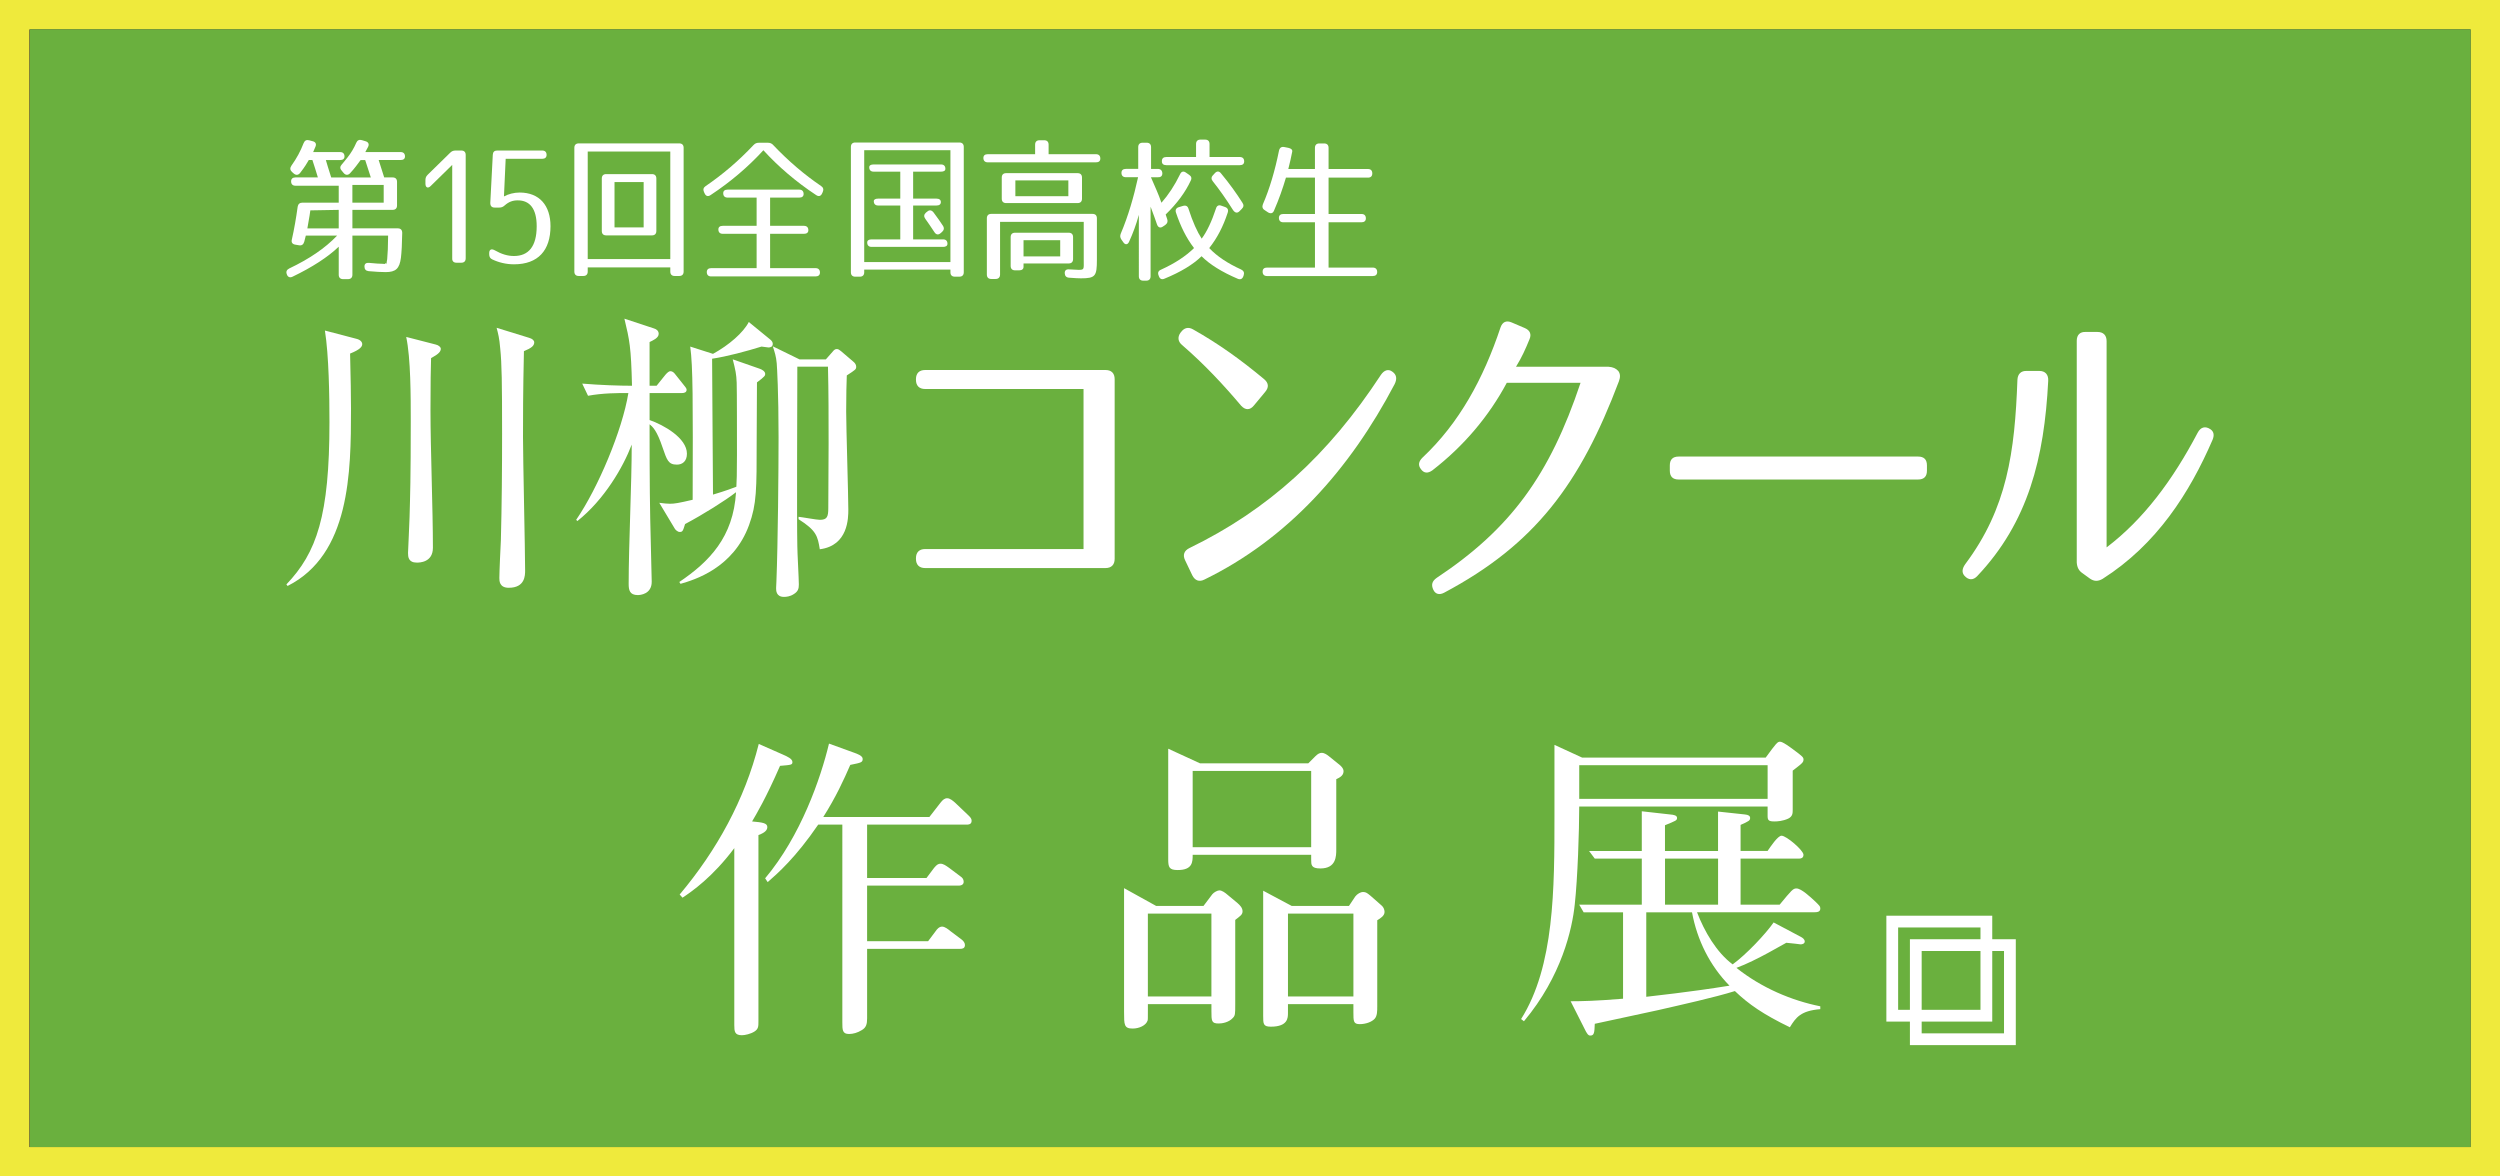 <?xml version="1.0" encoding="utf-8"?>
<!-- Generator: Adobe Illustrator 16.0.0, SVG Export Plug-In . SVG Version: 6.00 Build 0)  -->
<!DOCTYPE svg PUBLIC "-//W3C//DTD SVG 1.1//EN" "http://www.w3.org/Graphics/SVG/1.1/DTD/svg11.dtd">
<svg version="1.1" id="レイヤー_1" xmlns="http://www.w3.org/2000/svg" xmlns:xlink="http://www.w3.org/1999/xlink" x="0px"
	 y="0px" width="170px" height="80px" viewBox="0 0 170 80" enable-background="new 0 0 170 80" xml:space="preserve">
<rect x="0" y="0" width="170" height="80" fill="#333333" stroke="none"/>
<g>
	<g>
		<g>
			<path fill="#EFEA3C" d="M168,1v77H2V2h167 M170,0H0v80h170V0L170,0z"/>
		</g>
		<rect x="2.037" y="2" fill="#6AB03E" width="165.963" height="75.995"/>
	</g>
	<g>
		<g>
			<path fill="#FFFFFF" d="M20.411,11.756c-0.127,0.16-0.286,0.173-0.436,0.043l-0.119-0.106c-0.137-0.127-0.149-0.266-0.041-0.426
				c0.363-0.511,0.616-0.98,0.831-1.534c0.074-0.183,0.201-0.245,0.383-0.192l0.235,0.063c0.19,0.043,0.266,0.182,0.19,0.363
				c-0.041,0.105-0.095,0.234-0.159,0.374h1.834c0.192,0,0.297,0.105,0.297,0.297c0,0.16-0.104,0.245-0.297,0.245h-0.971
				c0.043,0.182,0.182,0.587,0.364,1.183h2.694c-0.138-0.448-0.267-0.841-0.383-1.183h-0.31c-0.191,0.256-0.404,0.564-0.726,0.906
				c-0.137,0.14-0.298,0.127-0.426-0.022l-0.139-0.169c-0.127-0.141-0.116-0.278,0.011-0.416c0.096-0.106,0.213-0.257,0.385-0.471
				c0.235-0.297,0.438-0.627,0.598-1.001c0.074-0.17,0.202-0.235,0.383-0.18l0.244,0.073c0.192,0.054,0.268,0.192,0.182,0.374
				l-0.193,0.363h2.399c0.192,0,0.299,0.105,0.299,0.297c0,0.16-0.106,0.245-0.299,0.245H25.75c0.054,0.182,0.192,0.587,0.375,1.183
				h0.574c0.192,0,0.299,0.106,0.299,0.298v1.61c0,0.191-0.106,0.297-0.299,0.297h-2.736v1.258h3.089
				c0.191,0,0.299,0.106,0.299,0.311c-0.011,0.757-0.043,1.311-0.087,1.683c-0.096,0.747-0.352,0.981-1.042,0.981
				c-0.279,0-0.674-0.021-1.153-0.064c-0.19-0.021-0.286-0.126-0.286-0.319c0-0.181,0.116-0.266,0.319-0.244
				c0.427,0.042,0.735,0.063,0.927,0.063c0.074,0,0.128,0.011,0.139,0.011c0.021-0.043,0.116-0.096,0.116,0.032
				c0-0.128,0.021-0.214,0.045-0.354c0.008-0.159,0.03-0.425,0.043-0.67c0.009-0.214,0.009-0.522,0.02-0.938h-2.428v2.664
				c0,0.19-0.109,0.298-0.3,0.298h-0.331c-0.192,0-0.299-0.107-0.299-0.298v-1.908c-0.734,0.703-1.802,1.396-3.133,2.036
				c-0.181,0.096-0.33,0.03-0.395-0.149v-0.011c-0.074-0.17-0.011-0.309,0.16-0.395c1.363-0.649,2.439-1.375,3.26-2.237h-2.13
				l-0.106,0.415c-0.055,0.192-0.171,0.277-0.354,0.245l-0.255-0.043c-0.202-0.031-0.286-0.16-0.234-0.351
				c0.159-0.703,0.288-1.449,0.395-2.229c0.031-0.18,0.14-0.276,0.319-0.276h2.473v-1.151h-2.941c-0.191,0-0.297-0.106-0.297-0.299
				c0-0.171,0.105-0.267,0.297-0.267h1.523c-0.129-0.448-0.266-0.841-0.373-1.183h-0.244C20.879,11.086,20.741,11.331,20.411,11.756
				z M23.033,14.271l-1.929,0.034c0,0-0.075,0.554-0.203,1.224h2.132V14.271z M23.962,13.782h2.129v-1.205h-2.129V13.782z"/>
			<path fill="#FFFFFF" d="M31.667,10.534v7.033c0,0.191-0.106,0.298-0.297,0.298H31.04c-0.192,0-0.299-0.106-0.289-0.298v-6.353
				l-1.459,1.43c-0.183,0.192-0.362,0.117-0.362-0.15v-0.246c0-0.149,0.042-0.255,0.149-0.361l1.534-1.502
				c0.107-0.106,0.214-0.149,0.363-0.149h0.395C31.561,10.235,31.667,10.341,31.667,10.534z"/>
			<path fill="#FFFFFF" d="M33.809,10.235h3.06c0.191,0,0.299,0.105,0.299,0.299c0,0.169-0.107,0.265-0.299,0.265h-2.483
				l-0.117,2.559c0.287-0.16,0.683-0.266,1.065-0.266c1.354,0,2.1,0.884,2.1,2.29c0,1.642-0.842,2.591-2.482,2.591
				c-0.533,0-1.046-0.127-1.474-0.332c-0.146-0.062-0.212-0.181-0.212-0.351v-0.085c0-0.235,0.149-0.309,0.364-0.192
				c0.489,0.277,0.895,0.395,1.321,0.395c0.991,0,1.544-0.65,1.544-2.025c0-1.192-0.467-1.759-1.289-1.759
				c-0.341,0-0.606,0.097-0.886,0.343c-0.116,0.106-0.222,0.148-0.371,0.148h-0.31c-0.202,0-0.299-0.107-0.299-0.311l0.17-3.28
				C33.521,10.332,33.618,10.235,33.809,10.235z"/>
			<path fill="#FFFFFF" d="M45.58,18.469v-0.288h-5.615v0.288c0,0.191-0.108,0.298-0.299,0.298h-0.311
				c-0.19,0-0.299-0.106-0.299-0.298v-8.422c0-0.189,0.108-0.297,0.299-0.297h6.833c0.191,0,0.299,0.107,0.299,0.297v8.422
				c0,0.191-0.107,0.298-0.299,0.298h-0.31C45.687,18.767,45.58,18.66,45.58,18.469z M45.58,17.617v-7.313h-5.615v7.313H45.58z
				 M44.632,12.137v3.571c0,0.191-0.108,0.298-0.299,0.298h-3.112c-0.191,0-0.298-0.106-0.298-0.298v-3.571
				c0-0.191,0.106-0.298,0.298-0.298h3.112C44.524,11.839,44.632,11.945,44.632,12.137z M41.787,15.462h1.981v-3.08h-1.981V15.462z"
				/>
			<path fill="#FFFFFF" d="M47.976,12.66c1.142-0.779,2.227-1.695,3.261-2.794c0.108-0.116,0.214-0.159,0.374-0.159h0.598
				c0.159,0,0.267,0.043,0.372,0.159c1.034,1.09,2.11,2.005,3.251,2.782c0.148,0.096,0.191,0.234,0.116,0.406l-0.043,0.095
				c-0.085,0.193-0.231,0.235-0.405,0.118c-1.373-0.906-2.578-1.94-3.59-3.05c-1.014,1.109-2.217,2.144-3.592,3.05
				c-0.17,0.117-0.319,0.075-0.404-0.118l-0.044-0.095C47.794,12.883,47.838,12.756,47.976,12.66z M55.757,18.532
				c0,0.17-0.107,0.265-0.299,0.265h-7.1c-0.19,0-0.296-0.105-0.296-0.296c0-0.172,0.105-0.268,0.296-0.268h3.092v-2.334h-2.302
				c-0.191,0-0.299-0.106-0.299-0.298c0-0.16,0.107-0.245,0.299-0.245h2.302v-1.919h-1.972c-0.192,0-0.299-0.107-0.299-0.298
				c0-0.16,0.106-0.245,0.299-0.245h4.871c0.191,0,0.297,0.106,0.297,0.298c0,0.159-0.105,0.245-0.297,0.245h-1.982v1.919h2.301
				c0.193,0,0.3,0.105,0.3,0.298c0,0.159-0.106,0.245-0.3,0.245h-2.301v2.334h3.091C55.65,18.233,55.757,18.34,55.757,18.532z"/>
			<path fill="#FFFFFF" d="M64.629,18.516v-0.181h-5.862v0.181c0,0.192-0.106,0.299-0.299,0.299H58.16
				c-0.192,0-0.299-0.106-0.299-0.299V9.989c0-0.19,0.106-0.299,0.299-0.299h7.077c0.191,0,0.299,0.108,0.299,0.299v8.526
				c0,0.192-0.107,0.299-0.299,0.299h-0.31C64.735,18.814,64.629,18.708,64.629,18.516z M64.629,17.822v-7.609h-5.862v7.609H64.629z
				 M63.979,13.741c0,0.15-0.105,0.234-0.298,0.234h-1.588v2.302h2.036c0.189,0,0.298,0.105,0.298,0.299
				c0,0.138-0.108,0.213-0.298,0.213h-4.86c-0.192,0-0.299-0.106-0.299-0.298c0-0.139,0.106-0.214,0.299-0.214h1.95v-2.302h-1.502
				c-0.192,0-0.299-0.106-0.299-0.298c0-0.107,0.106-0.171,0.299-0.171h1.502v-1.833h-1.812c-0.191,0-0.299-0.106-0.299-0.299
				c0-0.127,0.107-0.191,0.299-0.191h4.582c0.191,0,0.297,0.105,0.297,0.297c0,0.128-0.105,0.193-0.297,0.193h-1.896v1.833h1.588
				C63.874,13.507,63.979,13.593,63.979,13.741z M63.511,14.487c0.232,0.31,0.437,0.598,0.607,0.863
				c0.105,0.16,0.073,0.297-0.053,0.415l-0.098,0.086c-0.158,0.14-0.31,0.115-0.426-0.064c-0.244-0.373-0.459-0.683-0.618-0.905
				c-0.117-0.16-0.096-0.299,0.044-0.426l0.095-0.074C63.211,14.252,63.373,14.284,63.511,14.487z"/>
			<path fill="#FFFFFF" d="M70.687,9.537h0.319c0.192,0,0.299,0.106,0.299,0.299v0.649h3.219c0.192,0,0.298,0.106,0.298,0.297
				c0,0.174-0.105,0.257-0.298,0.257h-7.353c-0.192,0-0.301-0.106-0.301-0.297c0-0.172,0.108-0.257,0.301-0.257h3.217V9.836
				C70.388,9.644,70.495,9.537,70.687,9.537z M67.704,18.97h-0.3c-0.191,0-0.298-0.107-0.298-0.299v-3.827
				c0-0.191,0.106-0.299,0.298-0.299h6.885c0.195,0,0.3,0.107,0.3,0.299v2.814c0,1.119-0.096,1.269-1.087,1.269
				c-0.129,0-0.427-0.012-0.801-0.043c-0.192-0.01-0.288-0.117-0.298-0.299c-0.012-0.191,0.097-0.288,0.309-0.267
				c0.309,0.021,0.545,0.033,0.641,0.033c0.395,0,0.341-0.065,0.341-0.662v-2.601h-5.69v3.582
				C68.002,18.862,67.894,18.97,67.704,18.97z M73.576,12.072v1.439c0,0.193-0.107,0.299-0.299,0.299h-4.858
				c-0.192,0-0.299-0.105-0.299-0.299v-1.439c0-0.191,0.106-0.298,0.299-0.298h4.858C73.468,11.774,73.576,11.881,73.576,12.072z
				 M69.302,18.383h-0.277c-0.192,0-0.3-0.105-0.3-0.299v-1.96c0-0.192,0.107-0.299,0.3-0.299h3.646
				c0.191,0,0.298,0.106,0.298,0.299v1.493c0,0.189-0.106,0.298-0.298,0.298H69.6v0.232C69.6,18.297,69.494,18.383,69.302,18.383z
				 M69.045,13.343h3.603v-1.077h-3.603V13.343z M69.6,17.435h2.494v-1.1H69.6V17.435z"/>
			<path fill="#FFFFFF" d="M78.272,10.005v1.481h0.459c0.191,0,0.299,0.106,0.309,0.3c0,0.181-0.106,0.276-0.298,0.266h-0.479
				c0.286,0.671,0.5,1.109,0.715,1.735c0.469-0.531,0.894-1.17,1.267-1.938c0.086-0.192,0.234-0.234,0.404-0.108l0.216,0.15
				c0.147,0.095,0.19,0.234,0.104,0.394c-0.361,0.779-0.925,1.546-1.704,2.302c0.021,0.076,0.063,0.192,0.107,0.32
				c0.052,0.16,0.01,0.288-0.14,0.396l-0.16,0.106c-0.169,0.117-0.317,0.064-0.393-0.14c-0.088-0.266-0.236-0.671-0.439-1.214v4.731
				c0,0.191-0.105,0.3-0.297,0.3h-0.202c-0.192,0-0.3-0.108-0.3-0.3V14.61c-0.181,0.67-0.404,1.258-0.66,1.821
				c-0.095,0.225-0.276,0.235-0.404,0.032l-0.127-0.181c-0.087-0.129-0.097-0.256-0.034-0.405c0.502-1.183,0.885-2.505,1.173-3.826
				h-0.831c-0.192,0-0.299-0.106-0.299-0.298c0-0.173,0.106-0.268,0.299-0.268h0.841v-1.481c0-0.191,0.107-0.299,0.299-0.299h0.276
				C78.166,9.706,78.272,9.813,78.272,10.005z M83.484,14.461c-0.308,0.938-0.713,1.725-1.257,2.408
				c0.533,0.564,1.257,1.044,2.176,1.46c0.169,0.085,0.222,0.213,0.169,0.384l-0.021,0.063c-0.064,0.193-0.203,0.258-0.382,0.182
				c-1.079-0.459-1.911-0.979-2.463-1.534c-0.564,0.556-1.419,1.075-2.516,1.524c-0.182,0.086-0.319,0.021-0.385-0.16l-0.019-0.053
				c-0.076-0.183-0.023-0.32,0.159-0.396c0.937-0.426,1.672-0.905,2.249-1.47c-0.534-0.692-0.919-1.492-1.228-2.408
				c-0.063-0.183,0.011-0.321,0.191-0.373l0.289-0.087c0.192-0.053,0.319,0.012,0.373,0.202c0.288,0.897,0.596,1.568,0.895,2.026
				c0.343-0.458,0.681-1.162,0.971-2.046c0.051-0.192,0.191-0.268,0.373-0.192l0.244,0.085
				C83.484,14.14,83.547,14.269,83.484,14.461z M79.008,10.953c0-0.181,0.107-0.276,0.299-0.276h2.025V9.793
				c0-0.192,0.104-0.3,0.296-0.3h0.322c0.19,0,0.299,0.107,0.299,0.3v0.884h2.056c0.192,0,0.299,0.105,0.299,0.298
				c0,0.171-0.106,0.257-0.299,0.257h-4.998C79.104,11.231,78.999,11.134,79.008,10.953z M83.836,14.269
				c-0.458-0.726-0.906-1.365-1.364-1.94c-0.117-0.138-0.117-0.288,0.012-0.415l0.127-0.14c0.139-0.149,0.288-0.149,0.416,0.013
				c0.576,0.692,1.055,1.362,1.459,2.001c0.105,0.15,0.086,0.289-0.043,0.416l-0.16,0.162C84.134,14.515,83.975,14.48,83.836,14.269
				z"/>
			<path fill="#FFFFFF" d="M89.416,10.054c0-0.193,0.105-0.3,0.299-0.3h0.328c0.192,0,0.3,0.106,0.3,0.3v1.438h2.677
				c0.191,0,0.296,0.106,0.296,0.299c0,0.191-0.104,0.288-0.296,0.288h-2.677v2.472h2.237c0.192,0,0.299,0.106,0.299,0.298
				c0,0.17-0.106,0.267-0.299,0.267h-2.237v3.08h3.006c0.19,0,0.299,0.106,0.299,0.3c0,0.181-0.108,0.275-0.299,0.275h-7.193
				c-0.192,0-0.298-0.106-0.298-0.298c0-0.182,0.105-0.277,0.298-0.277h3.261v-3.08h-2.152c-0.192,0-0.299-0.107-0.299-0.299
				c0-0.17,0.106-0.266,0.299-0.266h2.152v-2.472h-1.973c-0.213,0.723-0.47,1.46-0.809,2.238c-0.074,0.19-0.224,0.233-0.405,0.127
				l-0.224-0.149c-0.162-0.096-0.192-0.236-0.129-0.404c0.458-1.056,0.82-2.282,1.097-3.655c0.046-0.193,0.173-0.278,0.364-0.236
				l0.277,0.055c0.191,0.042,0.287,0.138,0.255,0.266c-0.063,0.33-0.149,0.716-0.265,1.173h1.811V10.054z"/>
		</g>
		<g>
			<g>
				<path fill="#FFFFFF" d="M23.806,24.043c0.042,1.608,0.062,2.971,0.062,3.754c0,4.333-0.062,9.904-4.311,12.048l-0.083-0.104
					c2.063-2.164,2.929-4.66,2.929-11.035c0-1.815-0.04-4.518-0.309-6.229l2.124,0.557c0.269,0.062,0.413,0.206,0.413,0.372
					C24.631,23.568,24.487,23.774,23.806,24.043z M29.313,24.353c-0.021,0.598-0.04,1.754-0.04,3.549
					c0,2.599,0.165,6.745,0.165,9.343c0,1.012-0.929,1.012-1.095,1.012c-0.576,0-0.597-0.392-0.597-0.659
					c0-0.207,0.103-2.104,0.103-2.414c0.041-1.445,0.083-2.661,0.083-6.539c0-1.671,0-4.291-0.31-5.734l2.001,0.515
					c0.186,0.041,0.351,0.165,0.351,0.289C29.974,23.898,29.851,24.063,29.313,24.353z M35.627,23.879
					c-0.063,2.804-0.063,4.64-0.063,5.837c0,1.423,0.144,7.776,0.144,9.076c0,0.331,0,1.177-1.113,1.177
					c-0.639,0-0.639-0.475-0.639-0.66c0-0.413,0.082-2.187,0.103-2.558c0.063-2.413,0.083-4.827,0.083-7.222
					c0-3.526-0.021-4.807-0.125-5.816c-0.061-0.742-0.145-1.032-0.247-1.423l2.207,0.681c0.228,0.062,0.351,0.185,0.351,0.309
					C36.328,23.527,36.121,23.672,35.627,23.879z"/>
				<path fill="#FFFFFF" d="M39.591,26.085c1.239,0.104,2.54,0.146,3.385,0.146c-0.063-2.642-0.165-3.095-0.517-4.561l2.002,0.661
					c0.145,0.041,0.33,0.145,0.33,0.37c0,0.29-0.412,0.454-0.62,0.558v2.972h0.477l0.597-0.743c0.123-0.145,0.248-0.248,0.331-0.248
					c0.144,0,0.247,0.082,0.352,0.227l0.576,0.723c0.103,0.123,0.186,0.227,0.186,0.31c0,0.185-0.165,0.227-0.309,0.227h-2.209
					v1.836c0.949,0.33,2.539,1.218,2.539,2.29c0,0.516-0.31,0.742-0.682,0.742c-0.598,0-0.681-0.331-0.97-1.154
					c-0.392-1.178-0.68-1.424-0.888-1.589c0,3.899,0.021,5.837,0.085,8.128c0,0.412,0.061,2.206,0.061,2.578
					c0,0.846-0.783,0.907-0.948,0.907c-0.558,0-0.62-0.35-0.62-0.762c0-2.622,0.208-6.829,0.208-9.471
					c-0.579,1.529-1.857,3.735-3.695,5.199l-0.082-0.083c1.485-2.164,3.137-6.086,3.55-8.622c-0.765,0-1.733,0-2.744,0.186
					L39.591,26.085z M51.661,25.075c0.123,0.04,0.372,0.164,0.372,0.349c0,0.104,0,0.166-0.559,0.578c0,0.618-0.02,3.404-0.02,3.962
					c0,3.343,0,4.311-0.516,5.734c-1.072,2.951-3.734,3.734-4.662,4.003l-0.083-0.126c2.044-1.381,3.673-3.052,3.857-6.104
					c-0.742,0.577-2.227,1.506-3.465,2.165c-0.145,0.475-0.166,0.537-0.372,0.537c-0.123,0-0.287-0.144-0.329-0.227l-1.053-1.755
					c0.33,0.042,0.557,0.064,0.722,0.064c0.311,0,0.577-0.044,1.548-0.271c0.021-6.683,0.021-9.055-0.165-10.417l1.547,0.495
					c1.093-0.599,2.063-1.444,2.435-2.166l1.464,1.196c0.104,0.082,0.166,0.186,0.166,0.29c0,0.205-0.166,0.246-0.29,0.246
					c-0.04,0-0.35-0.041-0.475-0.062c-0.988,0.309-2.371,0.681-3.36,0.826c0.02,1.464,0.04,7.921,0.061,9.24
					c0.908-0.269,1.32-0.434,1.589-0.536c0.021-0.391,0.04-0.805,0.04-2.166c0-0.743,0-4.56-0.019-4.908
					c-0.021-0.579-0.083-0.867-0.269-1.589L51.661,25.075z M54.218,24.931c0,1.938-0.04,10.478,0,12.212
					c0,0.413,0.103,2.207,0.103,2.598c0,0.271-0.04,0.475-0.349,0.661c-0.248,0.165-0.517,0.187-0.661,0.187
					c-0.536,0-0.536-0.435-0.536-0.6c0-0.062,0.021-0.37,0.021-0.452c0.103-2.6,0.146-7.634,0.146-9.82
					c0-3.053-0.104-4.745-0.125-5.013c-0.041-0.475-0.145-0.783-0.268-1.155l1.815,0.888h1.795l0.454-0.516
					c0.082-0.104,0.163-0.187,0.287-0.187c0.104,0,0.188,0.062,0.29,0.144l0.846,0.723c0.104,0.082,0.185,0.207,0.185,0.331
					c0,0.185-0.04,0.206-0.639,0.597c-0.02,0.497-0.042,1.383-0.042,2.455c0,1.053,0.146,5.715,0.146,6.664
					c0,0.558,0,2.455-1.94,2.702c-0.143-0.887-0.227-1.278-1.443-2.043v-0.164c0.228,0.02,1.238,0.205,1.443,0.205
					c0.497,0,0.578-0.205,0.578-0.803c0-0.702,0.021-3.755,0.021-4.374c0-1.754,0-3.487-0.043-5.239H54.218z"/>
			</g>
			<g>
				<path fill="#FFFFFF" d="M75.797,25.783v12.219c0,0.402-0.223,0.626-0.623,0.626H62.909c-0.401,0-0.624-0.224-0.624-0.626v-0.045
					c0-0.398,0.223-0.622,0.624-0.622h10.771V26.452H62.909c-0.401,0-0.624-0.223-0.624-0.624v-0.045
					c0-0.401,0.223-0.623,0.624-0.623h12.266C75.575,25.16,75.797,25.382,75.797,25.783z"/>
				<path fill="#FFFFFF" d="M81.123,22.396c1.738,0.979,3.232,2.052,4.838,3.387c0.314,0.27,0.334,0.559,0.067,0.872l-0.759,0.914
					c-0.266,0.334-0.579,0.334-0.869,0.023c-1.225-1.45-2.496-2.812-3.989-4.105c-0.313-0.244-0.357-0.556-0.135-0.868l0.021-0.021
					C80.52,22.283,80.811,22.217,81.123,22.396z M80.877,37.27c5.373-2.609,9.454-6.332,13.021-11.775
					c0.226-0.332,0.517-0.424,0.782-0.221c0.29,0.199,0.332,0.489,0.155,0.847c-3.056,5.817-7.27,10.524-12.933,13.288
					c-0.356,0.183-0.647,0.068-0.828-0.29l-0.488-1.023C80.411,37.738,80.52,37.447,80.877,37.27z"/>
				<path fill="#FFFFFF" d="M110.044,25.229c0.132,0.178,0.154,0.4,0.044,0.693c-2.634,6.979-5.712,11.102-11.887,14.382
					c-0.334,0.178-0.603,0.089-0.736-0.201c-0.155-0.333-0.088-0.58,0.223-0.804c5.04-3.344,7.694-7.002,9.789-13.268h-5.016
					c-1.205,2.253-2.9,4.282-5.063,5.955c-0.311,0.221-0.578,0.199-0.78-0.091c-0.201-0.266-0.153-0.515,0.112-0.778
					c2.498-2.343,4.147-5.376,5.307-8.856c0.134-0.378,0.401-0.489,0.757-0.334l0.895,0.382c0.355,0.154,0.469,0.423,0.31,0.778
					c-0.266,0.647-0.51,1.205-0.912,1.852h6.29C109.685,24.961,109.886,25.052,110.044,25.229z"/>
				<path fill="#FFFFFF" d="M114.149,31.046h16.279c0.402,0,0.604,0.199,0.604,0.603v0.357c0,0.398-0.201,0.601-0.604,0.601h-16.279
					c-0.399,0-0.601-0.202-0.601-0.601v-0.357C113.548,31.245,113.75,31.046,114.149,31.046z"/>
				<path fill="#FFFFFF" d="M139.279,25.893c-0.268,5.264-1.361,9.612-4.818,13.271c-0.288,0.312-0.599,0.288-0.868,0
					c-0.202-0.224-0.179-0.491,0.045-0.804c2.854-3.813,3.367-7.627,3.547-12.532c0.021-0.4,0.244-0.625,0.646-0.604h0.847
					C139.077,25.224,139.3,25.472,139.279,25.893z M149.446,29.417c0.202-0.378,0.516-0.466,0.871-0.223
					c0.224,0.157,0.268,0.4,0.136,0.716c-1.563,3.611-3.795,7.112-7.475,9.452c-0.311,0.182-0.578,0.182-0.868-0.021l-0.489-0.355
					c-0.268-0.179-0.376-0.401-0.402-0.735V23.174c0-0.402,0.223-0.625,0.625-0.601h0.78c0.401,0,0.625,0.221,0.625,0.624v14.026
					C145.745,35.328,147.732,32.675,149.446,29.417z"/>
			</g>
		</g>
	</g>
	<g>
		<path fill="#FFFFFF" d="M53.043,52.078c-0.972,2.225-1.599,3.262-1.901,3.78c0.713,0.065,1.037,0.108,1.037,0.389
			c0,0.302-0.389,0.453-0.605,0.54v12.659c0,0.346,0,0.519-0.258,0.69c-0.261,0.174-0.67,0.26-0.865,0.26
			c-0.496,0-0.519-0.26-0.519-0.691V57.673c-1.468,1.966-2.872,2.938-3.521,3.37l-0.194-0.216c2.527-3.004,4.429-6.459,5.379-10.239
			l1.619,0.713c0.347,0.15,0.67,0.302,0.67,0.519C53.885,52.013,53.799,52.013,53.043,52.078z M65.746,56.074h-6.783v3.629h4.039
			l0.519-0.691c0.195-0.237,0.303-0.28,0.433-0.28c0.194,0,0.367,0.129,0.583,0.28l0.777,0.584c0.13,0.086,0.216,0.194,0.216,0.367
			c0,0.151-0.107,0.259-0.345,0.259h-6.222v3.78h4.148l0.518-0.69c0.087-0.13,0.238-0.303,0.433-0.303
			c0.193,0,0.431,0.193,0.562,0.303l0.776,0.583c0.109,0.087,0.217,0.216,0.217,0.367c0,0.259-0.237,0.259-0.324,0.259h-6.329v4.73
			c0,0.39-0.065,0.627-0.368,0.8c-0.28,0.173-0.582,0.26-0.862,0.26c-0.455,0-0.455-0.28-0.455-0.799V56.074h-1.641
			c-1.534,2.247-2.765,3.327-3.435,3.91l-0.174-0.259c2.42-2.874,3.78-6.805,4.343-9.16l1.728,0.627
			c0.173,0.064,0.562,0.194,0.562,0.41c0,0.237-0.086,0.26-0.842,0.41c-0.433,0.994-0.973,2.183-1.837,3.543h7.216l0.756-0.972
			c0.151-0.195,0.281-0.303,0.453-0.303c0.194,0,0.389,0.173,0.54,0.303l0.907,0.864c0.13,0.129,0.216,0.216,0.216,0.367
			C66.069,56.074,65.832,56.074,65.746,56.074z"/>
		<path fill="#FFFFFF" d="M83.996,62.555v5.725c0,0.691,0,0.777-0.173,0.951c-0.28,0.302-0.733,0.367-0.95,0.367
			c-0.496,0-0.496-0.174-0.496-0.843v-0.476h-4.321v0.389c0,0.605,0,0.67-0.021,0.734c-0.108,0.324-0.563,0.54-1.017,0.54
			c-0.582,0-0.582-0.259-0.582-1.123v-8.424l2.182,1.209h3.219l0.604-0.8c0.107-0.129,0.346-0.258,0.475-0.258
			c0.174,0,0.389,0.15,0.584,0.323l0.648,0.539c0.172,0.151,0.345,0.325,0.345,0.563S84.32,62.296,83.996,62.555z M82.376,62.123
			h-4.321v5.638h4.321V62.123z M90.866,52.985v4.774c0,0.453,0,1.296-1.08,1.296c-0.626,0-0.626-0.238-0.626-0.604v-0.325h-8.058
			c0,0.477,0,1.037-1.017,1.037c-0.582,0-0.646-0.193-0.646-0.734v-7.517l2.159,0.993h7.366l0.476-0.475
			c0.173-0.174,0.303-0.238,0.453-0.238c0.13,0,0.324,0.108,0.454,0.216l0.67,0.541c0.173,0.129,0.345,0.302,0.345,0.495
			C91.362,52.77,91.039,52.899,90.866,52.985z M89.16,52.424h-8.058v5.185h8.058V52.424z M93.653,62.577v5.854
			c0,0.324,0,0.648-0.174,0.843c-0.194,0.216-0.604,0.367-1.015,0.367c-0.433,0-0.433-0.194-0.433-0.821v-0.54h-4.45v0.604
			c0,0.325,0,0.93-1.166,0.93c-0.519,0-0.519-0.195-0.519-0.734v-8.512l1.944,1.037h3.888l0.433-0.648
			c0.13-0.172,0.367-0.303,0.519-0.303c0.217,0,0.303,0.087,0.519,0.261l0.712,0.626c0.217,0.172,0.238,0.388,0.238,0.475
			C94.149,62.274,93.869,62.446,93.653,62.577z M92.032,62.123h-4.45v5.638h4.45V62.123z"/>
		<path fill="#FFFFFF" d="M122.402,52.013c-0.087,0.065-0.411,0.325-0.498,0.39v2.656c0,0.238,0,0.454-0.302,0.605
			c-0.367,0.173-0.756,0.194-0.929,0.194c-0.389,0-0.476-0.065-0.476-0.367v-0.648h-12.81c0,1.643-0.107,4.883-0.303,6.653
			c-0.172,1.664-0.886,4.883-3.456,7.95l-0.194-0.151c2.269-3.586,2.269-8.879,2.269-13.847v-4.797l1.88,0.865h12.485
			c0.712-0.972,0.799-1.08,0.972-1.08c0.194,0,0.648,0.346,0.887,0.519c0.669,0.496,0.712,0.539,0.712,0.713
			C122.639,51.798,122.552,51.884,122.402,52.013z M121.71,69.855c-1.814-0.885-2.787-1.555-3.737-2.462
			c-1.383,0.432-3.63,0.93-5.228,1.297c-2.269,0.496-3.521,0.756-4.3,0.928c-0.021,0.605-0.042,0.8-0.302,0.8
			c-0.151,0-0.194-0.107-0.303-0.281l-1.037-2.052c0.735,0,1.751-0.022,3.565-0.173v-5.875h-2.68l-0.302-0.519h4.256v-3.133h-3.198
			l-0.388-0.519h3.586v-2.699l1.923,0.216c0.258,0.021,0.475,0.064,0.475,0.237c0,0.172-0.086,0.194-0.821,0.496v1.75h3.608v-2.679
			l1.814,0.195c0.259,0.021,0.367,0.107,0.367,0.237c0,0.172-0.064,0.216-0.648,0.475v1.771h1.836
			c0.194-0.281,0.692-1.037,0.95-1.037c0.324,0,1.491,0.993,1.491,1.296c0,0.238-0.194,0.26-0.28,0.26h-3.997v3.133h2.657
			c0.821-0.994,0.908-1.103,1.146-1.103c0.323,0,0.95,0.584,1.274,0.887c0.281,0.28,0.345,0.323,0.345,0.475
			c0,0.237-0.194,0.26-0.476,0.26h-7.906c0.497,1.296,1.318,2.721,2.421,3.542c0.928-0.67,2.268-2.096,2.786-2.852l1.836,0.973
			c0.129,0.064,0.28,0.172,0.28,0.323s-0.173,0.195-0.28,0.195c-0.022,0-0.648-0.086-0.973-0.108
			c-0.15,0.064-2.03,1.209-3.392,1.706c1.707,1.361,3.76,2.226,5.703,2.614v0.194C122.445,68.732,122.121,69.187,121.71,69.855z
			 M120.198,52.035h-12.81v2.289h12.81V52.035z M115.057,62.037h-3.111v5.745c0.476-0.063,2.852-0.302,5.66-0.756
			C116.267,65.665,115.402,63.916,115.057,62.037z M116.829,58.386h-3.608v3.133h3.608V58.386z"/>
	</g>
	<g>
		<path fill="#FFFFFF" d="M136.273,64.668v5.6h-5.6v-5.6H136.273 M137.074,63.868h-7.2v7.2h7.2V63.868L137.074,63.868z"/>
		<path fill="#FFFFFF" d="M134.673,63.068v5.6h-5.6v-5.6H134.673 M135.473,62.268h-7.2v7.2h7.2V62.268L135.473,62.268z"/>
	</g>
</g>
</svg>
